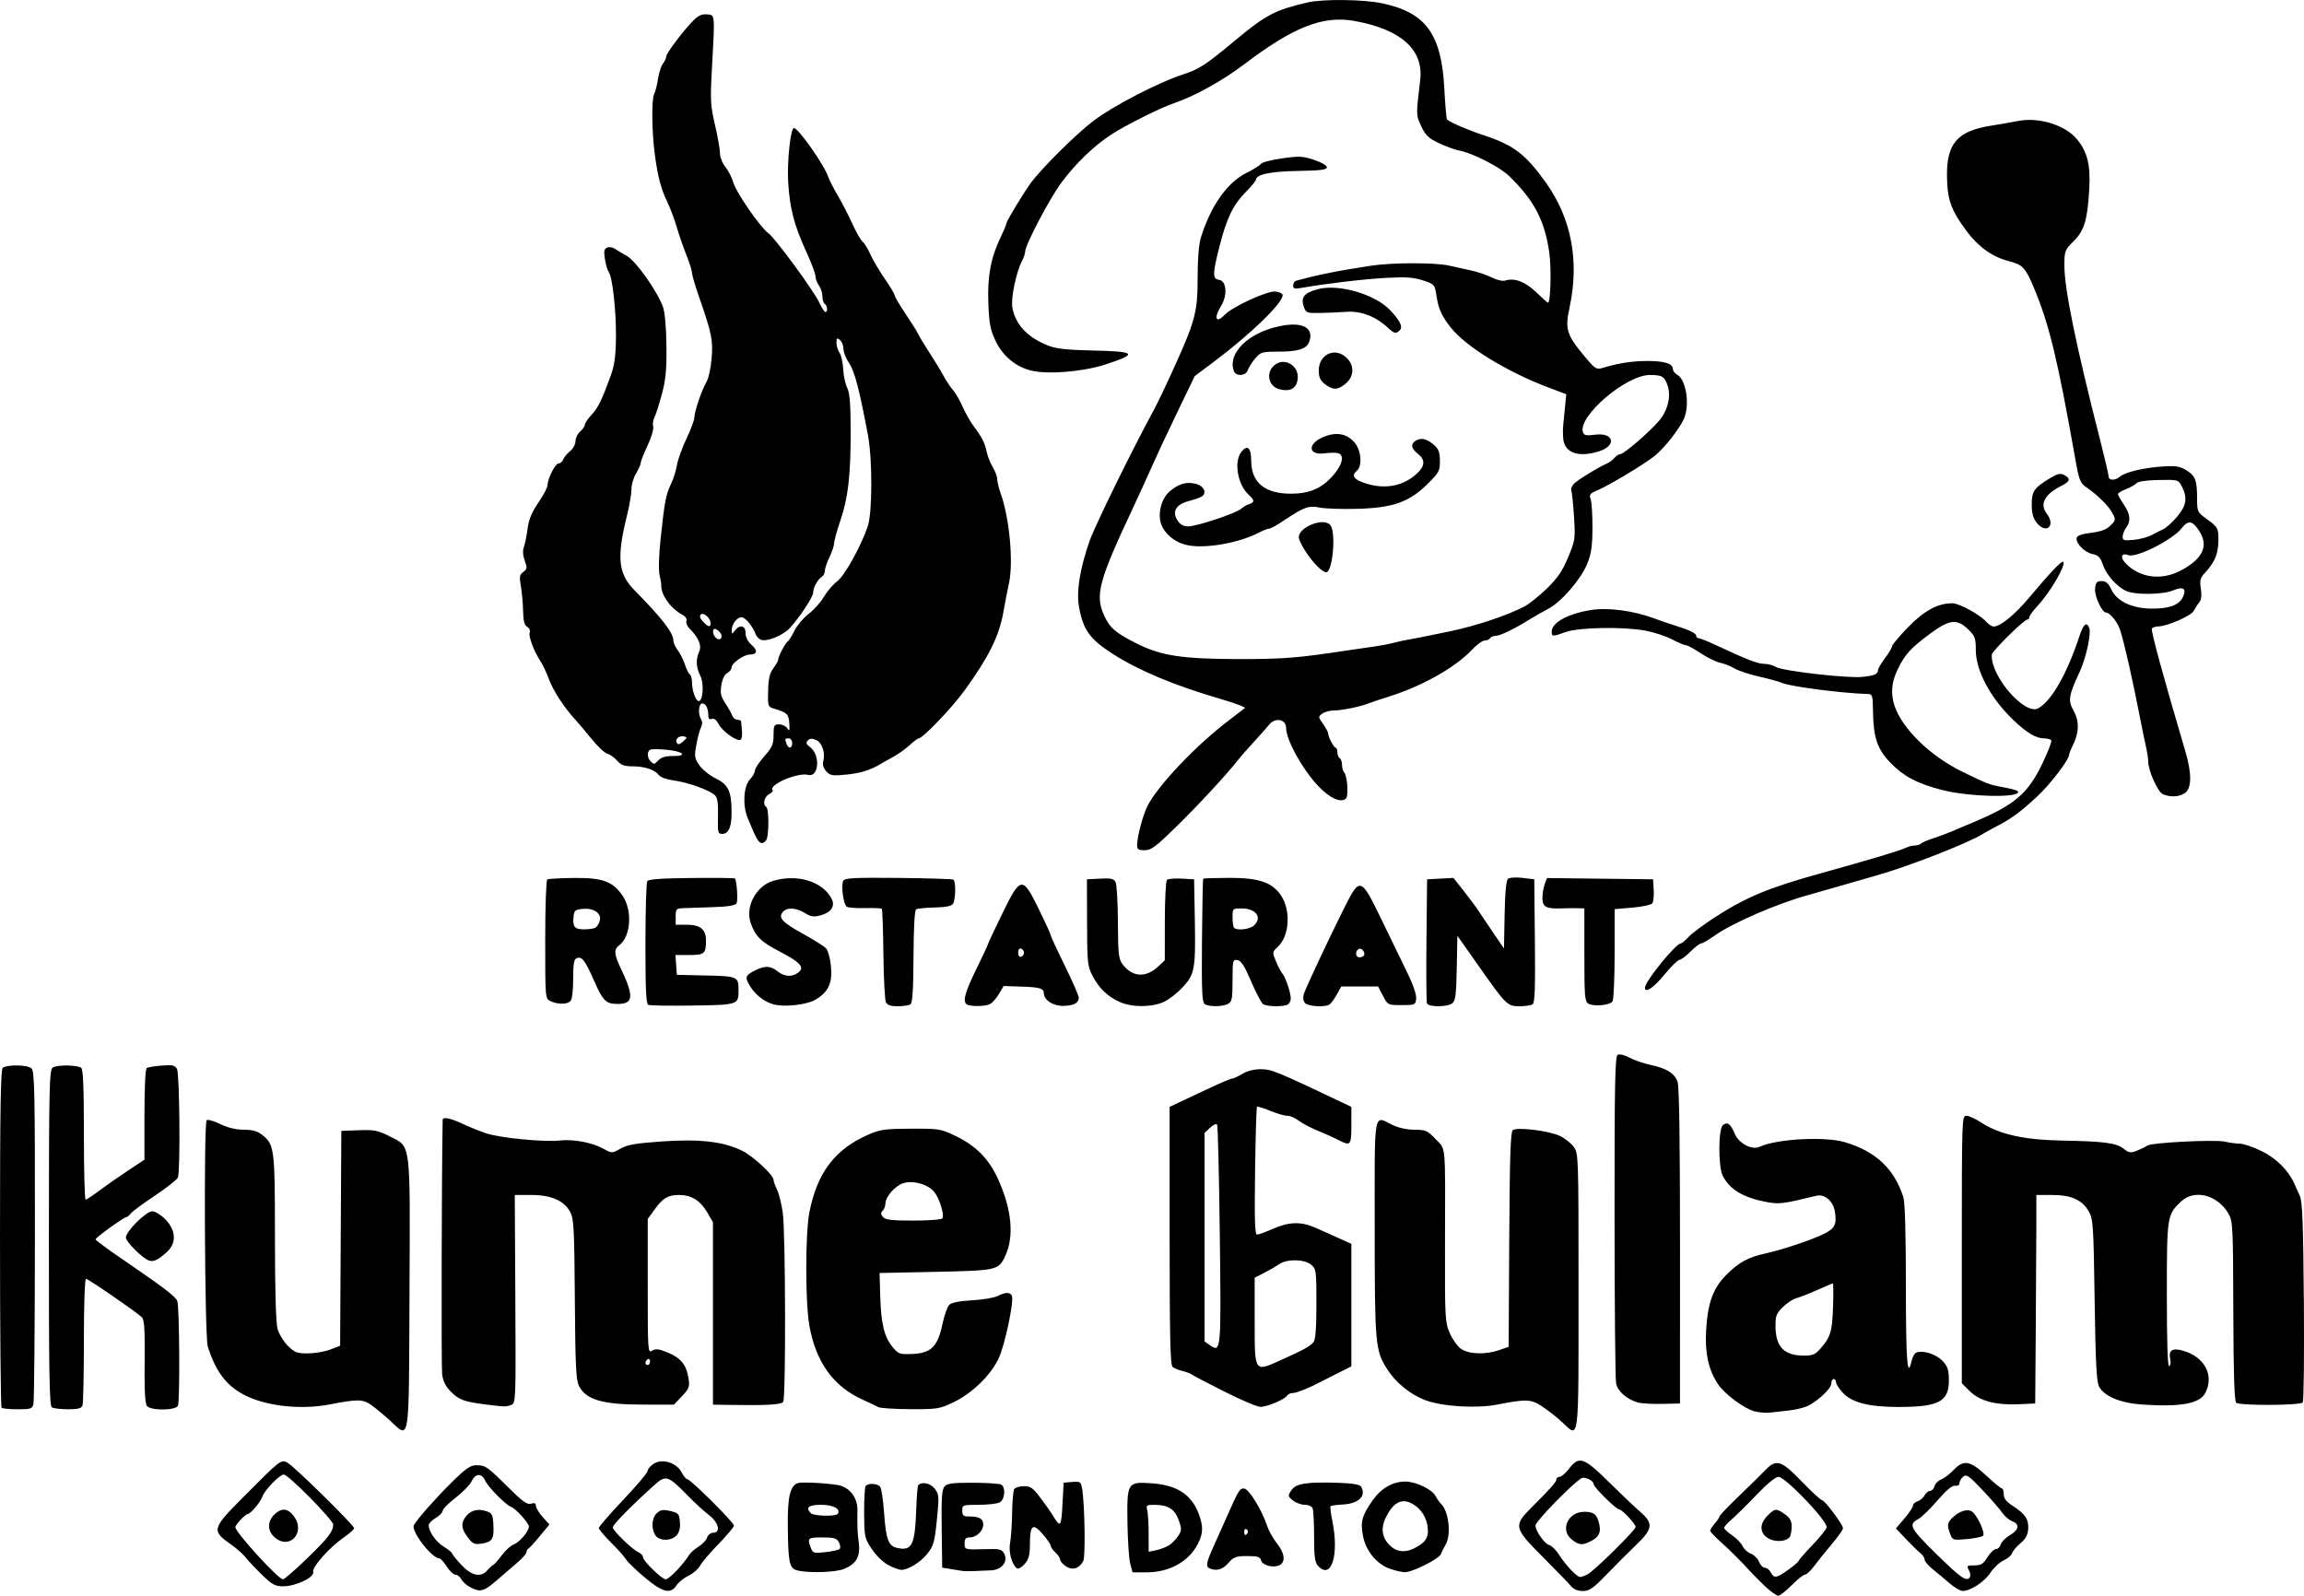 <?xml version="1.0" encoding="UTF-8" standalone="no"?>
<!-- Created with Inkscape (http://www.inkscape.org/) -->

<svg
   version="1.1"
   id="svg1"
   width="988.869"
   height="684.944"
   viewBox="0 0 988.869 684.944"
   sodipodi:docname="Captura de pantalla 2024-06-08 115307.png"
   xmlns:inkscape="http://www.inkscape.org/namespaces/inkscape"
   xmlns:sodipodi="http://sodipodi.sourceforge.net/DTD/sodipodi-0.dtd"
   xmlns="http://www.w3.org/2000/svg"
   xmlns:svg="http://www.w3.org/2000/svg">
  <defs
     id="defs1" />
  <sodipodi:namedview
     id="namedview1"
     pagecolor="#ffffff"
     bordercolor="#000000"
     borderopacity="0.25"
     inkscape:showpageshadow="2"
     inkscape:pageopacity="0.0"
     inkscape:pagecheckerboard="0"
     inkscape:deskcolor="#d1d1d1" />
  <g
     inkscape:groupmode="layer"
     inkscape:label="Image"
     id="g1"
     transform="translate(804.207,976.887)">
    <path
       style="fill:#000000"
       d="m -46.348,-295.694 c -2.213,-2.062 -5.45,-5.316 -7.191,-7.23 -3.95,-4.34 -8.189,-8.54 -12.972,-12.851 -2.033,-1.832 -3.696,-3.676 -3.696,-4.097 0,-0.421 0.9,-1.803 2,-3.072 1.1,-1.268 2,-2.627 2,-3.018 0,-0.392 3.693,-4.26 8.207,-8.597 4.514,-4.337 9.608,-9.347 11.321,-11.135 4.857,-5.069 6.895,-4.456 15.788,4.75 4.25,4.4 8.154,8 8.675,8 1.179,0 9.01,10.492 9.01,12.072 0,0.636 -2.152,3.693 -4.782,6.793 -2.63,3.1 -6.028,7.323 -7.551,9.386 -1.523,2.062 -3.328,3.75 -4.01,3.75 -0.682,0 -3.228,2.025 -5.657,4.5 -2.429,2.475 -5.024,4.5 -5.767,4.5 -0.743,0 -3.161,-1.688 -5.375,-3.75 z m 9.728,-7.42 c 2.427,-1.743 4.413,-3.446 4.413,-3.785 0,-0.339 2.7,-3.435 6,-6.882 3.3,-3.447 6,-6.856 6,-7.577 0,-3.069 -17.765,-21.586 -20.71,-21.586 -1.226,0 -4.953,3.064 -9.427,7.75 -4.07,4.263 -8.854,8.991 -10.631,10.508 -1.778,1.517 -3.232,3.146 -3.232,3.621 0,0.475 1.55,1.926 3.445,3.224 1.895,1.298 3.914,3.39 4.488,4.649 0.573,1.259 2.181,2.721 3.573,3.25 1.392,0.529 2.961,2.095 3.488,3.48 0.527,1.385 1.628,2.518 2.447,2.518 0.819,0 1.971,0.9 2.56,2 1.44,2.691 2.421,2.54 7.587,-1.17 z m -8.837,-13.547 c -3.585,-2.278 -3.631,-6.13 -0.114,-9.647 3.176,-3.176 3.737,-3.219 7.459,-0.568 2.173,1.547 2.901,2.869 2.889,5.25 -0.008,1.75 -0.368,3.738 -0.8,4.417 -1.362,2.144 -6.458,2.44 -9.435,0.549 z m -556.992,21.059 c -1.508,-0.795 -3.211,-2.322 -3.785,-3.394 -0.574,-1.072 -1.698,-1.949 -2.499,-1.949 -0.801,0 -2.472,-1.569 -3.715,-3.488 -1.243,-1.918 -2.65,-3.493 -3.127,-3.5 -3.346,-0.048 -12.417,-11.86 -10.991,-14.312 1.666,-2.864 9.381,-11.582 16.25,-18.362 6.028,-5.95 8.018,-7.335 10.521,-7.323 3.986,0.02 4.622,0.461 13.763,9.535 6.134,6.089 8.103,7.496 9.755,6.972 1.486,-0.472 2.069,-0.219 2.069,0.895 0,0.853 1.305,3.012 2.9,4.798 l 2.9,3.246 -4.15,5.02 c -2.283,2.761 -4.488,5.17 -4.9,5.353 -0.412,0.183 -0.768,0.858 -0.791,1.5 -0.022,0.642 -1.71,2.589 -3.75,4.328 -2.04,1.739 -6.087,5.226 -8.993,7.75 -5.598,4.862 -7.077,5.241 -11.459,2.932 z m 7.406,-7.222 c 0.885,-1.033 1.997,-2.046 2.472,-2.25 0.475,-0.204 2.145,-2.087 3.712,-4.183 1.567,-2.097 3.87,-4.201 5.119,-4.675 2.613,-0.993 6.533,-5.612 6.533,-7.697 0,-1.484 -5.678,-7.742 -7.641,-8.421 -2.22,-0.768 -9.877,-8.521 -11.12,-11.259 -1.544,-3.402 -4.212,-3.178 -5.975,0.501 -0.688,1.436 -3.729,4.523 -6.758,6.859 -3.028,2.336 -5.506,4.843 -5.506,5.57 0,0.727 -1.35,2.119 -3,3.094 -1.65,0.975 -3,2.372 -3,3.106 0,2.746 3.068,7.114 6.476,9.22 1.938,1.198 3.53,2.479 3.537,2.847 0.007,0.368 1.789,2.581 3.96,4.918 4.412,4.75 8.427,5.6 11.192,2.371 z m -7.967,-13.598 c -3.108,-3.952 -3.502,-6.128 -1.627,-8.989 2,-3.052 5.317,-4.07 9.137,-2.803 2.497,0.828 2.82,1.448 3.053,5.848 0.32,6.063 -0.459,7.336 -4.935,8.062 -2.981,0.484 -3.834,0.163 -5.628,-2.118 z m 75.425,16.581 c -3.783,-3.195 -7.334,-6.624 -7.89,-7.619 -0.557,-0.995 -3.424,-4.221 -6.372,-7.169 -2.948,-2.948 -5.36,-5.812 -5.36,-6.365 0,-0.553 4.725,-5.994 10.5,-12.091 5.775,-6.097 10.5,-11.699 10.5,-12.45 0,-0.75 1.145,-2.115 2.545,-3.032 3.622,-2.373 9.837,-0.474 11.975,3.66 0.842,1.629 1.949,2.962 2.459,2.962 1.364,0 20.021,18.555 20.021,19.912 0,0.636 -2.957,4.179 -6.571,7.872 -3.614,3.694 -7.194,7.893 -7.956,9.331 -0.762,1.438 -2.985,3.374 -4.94,4.302 -1.955,0.928 -4.277,2.789 -5.159,4.135 -2.596,3.962 -5.985,3.112 -13.752,-3.448 z m 14.131,-3.225 c 2.061,-2.266 4.224,-4.987 4.807,-6.045 0.583,-1.058 2.455,-2.773 4.161,-3.81 1.706,-1.037 3.397,-2.817 3.758,-3.955 0.366,-1.152 1.513,-2.069 2.589,-2.069 3.447,0 2.395,-4.411 -1.817,-7.617 -2.062,-1.57 -6.225,-5.39 -9.25,-8.49 -8.312,-8.517 -9.256,-8.799 -14.283,-4.257 -9.872,8.918 -17.717,16.904 -17.717,18.034 0,1.425 8.236,9.414 11.063,10.731 1.066,0.497 1.937,1.457 1.937,2.135 0,1.599 8.096,9.462 9.742,9.462 0.695,0 2.949,-1.854 5.01,-4.121 z m -9.512,-14.866 c -1.842,-2.95 -1.503,-7.466 0.711,-9.469 1.582,-1.432 2.67,-1.597 5.75,-0.873 3.493,0.821 3.824,1.2 4.115,4.709 0.212,2.561 -0.25,4.442 -1.405,5.718 -2.316,2.56 -7.55,2.511 -9.171,-0.085 z m 393,21.86 c -0.957,-1.169 -6.353,-6.741 -11.99,-12.381 -12.362,-12.367 -12.677,-13.555 -5.5,-20.748 8.857,-8.878 11.25,-11.57 11.25,-12.658 0,-0.597 0.622,-1.086 1.381,-1.086 0.76,0 2.583,-1.575 4.051,-3.5 4.273,-5.602 6.305,-4.919 17.107,5.75 5.151,5.088 11.187,10.821 13.413,12.741 5.736,4.947 5.463,7.351 -1.602,14.106 -3.107,2.971 -8.8,8.665 -12.65,12.652 -5.96,6.173 -7.499,7.25 -10.36,7.25 -2.214,0 -3.953,-0.725 -5.1,-2.126 z m 7.076,-4.984 c 2.821,-1.434 20.686,-19.031 20.68,-20.37 -0.006,-1.306 -5.802,-7.52 -7.014,-7.52 -1.317,0 -10.981,-9.54 -10.981,-10.84 0,-1.546 -3.803,-3.388 -5.271,-2.553 -3.673,2.09 -19.729,18.57 -19.729,20.25 0,2.347 3.899,7.883 5.925,8.413 1.047,0.274 3.007,2.237 4.356,4.364 2.779,4.38 7.529,9.366 8.92,9.366 0.511,0 1.912,-0.499 3.114,-1.11 z m -6.681,-14.963 c -5.193,-4.085 -1.698,-11.927 5.315,-11.927 4.126,0 5.428,1.05 6.411,5.171 0.864,3.622 -0.07,5.628 -3.433,7.366 -3.774,1.951 -5.168,1.849 -8.294,-0.61 z m 162.146,18.796 c -2.045,-1.773 -5.308,-4.505 -7.25,-6.071 -1.942,-1.567 -3.531,-3.454 -3.531,-4.193 0,-0.74 -0.787,-1.951 -1.75,-2.692 -0.963,-0.741 -3.725,-3.435 -6.139,-5.986 l -4.389,-4.638 3.639,-4.251 c 2.001,-2.338 3.639,-4.815 3.639,-5.504 0,-0.689 0.9,-1.538 2.001,-1.888 1.101,-0.349 2.466,-1.505 3.035,-2.567 0.569,-1.063 1.641,-1.932 2.382,-1.932 0.742,0 1.582,-0.895 1.868,-1.988 0.286,-1.093 1.576,-2.398 2.867,-2.899 1.291,-0.501 3.668,-2.307 5.284,-4.012 4.353,-4.595 7.093,-4.13 14.108,2.399 3.25,3.025 6.257,5.5 6.682,5.5 0.425,0 0.773,1.119 0.773,2.487 0,1.779 1.067,3.173 3.75,4.897 5.44,3.495 6.993,5.777 6.742,9.908 -0.161,2.644 -1.042,4.3 -3.302,6.201 -1.696,1.427 -3.327,3.362 -3.625,4.301 -0.298,0.939 -1.923,2.318 -3.612,3.066 -1.689,0.747 -4.25,3.142 -5.692,5.321 -2.619,3.957 -8.589,7.843 -11.971,7.792 -0.984,-0.015 -3.463,-1.477 -5.509,-3.25 z m 8.706,-2.702 c 0.333,-0.539 0.119,-1.889 -0.476,-3 -0.988,-1.846 -0.783,-2.021 2.372,-2.021 2.868,0 3.82,-0.593 5.617,-3.5 1.19,-1.925 2.844,-3.5 3.675,-3.5 0.832,0 1.743,-0.884 2.026,-1.965 0.283,-1.081 2.04,-2.865 3.906,-3.966 3.978,-2.347 4.37,-4.747 0.984,-6.034 -1.325,-0.504 -3.237,-2.142 -4.25,-3.64 -1.013,-1.498 -4.836,-5.891 -8.496,-9.762 -5.782,-6.116 -6.863,-6.864 -8.25,-5.713 -0.878,0.729 -1.596,1.973 -1.596,2.765 0,0.849 -0.762,1.312 -1.855,1.128 -1.253,-0.211 -3.713,1.837 -7.581,6.312 -3.149,3.643 -6.791,7.194 -8.092,7.891 -4.559,2.44 -3.869,3.811 7.586,15.086 10.565,10.399 13.069,12.12 14.429,9.919 z m -8.46,-18.449 c -1.48,-3.893 -1.298,-4.974 1.223,-7.282 3.09,-2.829 6.514,-3.73 8.358,-2.2 2.319,1.925 5.529,9.174 4.512,10.191 -0.489,0.489 -3.628,1.137 -6.977,1.44 -5.908,0.536 -6.119,0.472 -7.116,-2.149 z m -724.527,17.532 c -2.75,-2.672 -5.9,-6.021 -7,-7.443 -1.1,-1.422 -3.8,-3.84 -6,-5.372 -8.858,-6.172 -8.687,-6.903 4.767,-20.445 16.262,-16.369 16.311,-16.406 19.17,-14.876 2.824,1.511 28.563,26.822 28.563,28.088 0,0.467 -1.913,2.18 -4.25,3.806 -6.407,4.456 -13.955,12.91 -13.333,14.934 0.702,2.283 -7.523,6.214 -12.947,6.187 -3.384,-0.017 -4.709,-0.737 -8.97,-4.878 z m 19.131,-6.951 c 9.242,-8.947 11.369,-11.69 11.369,-14.663 0,-1.974 -19.278,-21.489 -21.227,-21.489 -1.728,0 -8.346,6.841 -9.19,9.5 -0.748,2.356 -5.106,7.5 -6.354,7.5 -0.908,0 -5.228,4.606 -5.228,5.574 0,2.222 18.453,22.43 20.475,22.422 0.564,-0.002 5.134,-3.982 10.156,-8.844 z m -14.201,-9.631 c -2.876,-2.876 -2.556,-6.855 0.786,-9.771 2.822,-2.463 5.302,-2.178 7.711,0.885 5.738,7.295 -1.998,15.385 -8.497,8.886 z m 224.572,14.585 c -3.223,-0.897 -3.734,-3.384 -3.884,-18.905 -0.121,-12.601 0.942,-17.242 4.24,-18.507 1.483,-0.569 11.827,-0.076 17.217,0.821 4.908,0.816 8.46,5.27 8.417,10.556 -0.067,8.316 -0.02,9.434 0.596,14.2 0.755,5.842 -1.026,9.051 -6.23,11.225 -3.713,1.551 -15.684,1.911 -20.356,0.611 z m 18.341,-9.127 c 0.463,-0.42 0.335,-1.712 -0.285,-2.871 -0.953,-1.782 -2.05,-2.107 -7.093,-2.107 -6.24,0 -6.567,0.287 -5.006,4.393 0.903,2.374 1.271,2.488 6.25,1.936 2.91,-0.323 5.67,-0.93 6.133,-1.35 z m -0.744,-15.138 c 1.307,-2.115 -1.936,-3.841 -7.221,-3.841 -5.356,0 -6.791,1.186 -4.368,3.609 1.28,1.28 10.823,1.471 11.589,0.232 z m 53.402,24.534 c -0.825,-0.133 -3.101,-0.501 -5.058,-0.818 l -3.558,-0.576 -0.213,-16.638 c -0.172,-13.377 0.072,-16.953 1.241,-18.245 1.17,-1.293 3.57,-1.599 12.272,-1.567 5.95,0.022 11.38,0.388 12.067,0.813 1.994,1.233 1.527,6.436 -0.684,7.62 -1.064,0.569 -5.114,1.035 -9,1.035 -6.87,0 -7.066,0.069 -7.066,2.5 0,2.096 0.472,2.5 2.918,2.5 4.376,0 6.082,0.968 6.082,3.452 0,2.763 -2.926,5.548 -5.829,5.548 -1.649,0 -2.171,0.601 -2.171,2.5 0,2.805 -0.032,2.797 9.169,2.525 5.911,-0.175 6.8,0.048 7.821,1.956 1.83,3.42 -1.037,6.981 -5.763,7.159 -2.05,0.077 -5.302,0.216 -7.227,0.308 -1.925,0.092 -4.175,0.06 -5,-0.073 z m 72.086,-3.125 c -0.545,-2.062 -1.08,-9.94 -1.188,-17.507 -0.248,-17.38 -0.057,-17.693 10.384,-16.975 11.245,0.773 17.559,5.109 20.58,14.131 1.605,4.793 1.423,7.626 -0.765,11.891 -3.92,7.644 -12.201,12.21 -22.142,12.21 h -5.879 z m 16.65,-7.862 c 1.23,-0.779 3,-2.581 3.933,-4.006 1.526,-2.329 1.552,-3.006 0.264,-6.712 -1.644,-4.727 -4.594,-6.634 -10.3,-6.655 -3.525,-0.013 -3.813,0.184 -3.264,2.235 0.332,1.238 0.609,5.773 0.617,10.079 l 0.014,7.829 3.25,-0.678 c 1.788,-0.373 4.256,-1.315 5.486,-2.093 z m 94.764,10.049 c -5.603,-1.992 -10.166,-7.491 -11.452,-13.798 -1.267,-6.215 -0.603,-8.808 3.931,-15.347 3.761,-5.425 8.737,-8.307 14.278,-8.269 4.44,0.03 11.318,3.314 12.82,6.122 0.681,1.273 1.826,2.901 2.543,3.619 3.195,3.195 4.282,13.152 1.881,17.237 -0.808,1.375 -1.743,3.246 -2.078,4.158 -0.762,2.076 -12.345,7.866 -15.546,7.771 -1.308,-0.039 -4.177,-0.711 -6.377,-1.493 z m 11.899,-9.509 c 4.02,-2.372 5.053,-4.705 4.17,-9.413 -0.798,-4.254 -3.697,-7.911 -7.529,-9.498 -3.918,-1.623 -7.154,0.327 -10.089,6.079 -2.508,4.915 -1.902,9.118 1.808,12.557 3.129,2.9 7.034,2.993 11.64,0.275 z m -225.558,8.728 c -3.648,-1.621 -6.653,-4.452 -9.525,-8.972 -2.163,-3.405 -2.426,-4.94 -2.441,-14.231 -0.009,-5.728 0.267,-10.873 0.613,-11.434 0.882,-1.427 5.065,-1.272 6.26,0.231 0.546,0.688 1.307,5.683 1.69,11.102 0.82,11.596 1.837,14.33 5.641,15.166 6.408,1.407 7.635,-1.174 8.193,-17.23 0.176,-5.067 0.552,-9.445 0.836,-9.728 1.628,-1.628 5.278,-0.83 7.087,1.548 1.862,2.449 1.917,3.258 0.902,13.346 -0.976,9.695 -1.384,11.122 -4.198,14.675 -2.849,3.597 -8.482,6.991 -11.27,6.79 -0.62,-0.045 -2.325,-0.613 -3.787,-1.263 z m 53.603,0.594 c -2.185,-1.549 -3.676,-7.162 -2.916,-10.977 0.413,-2.075 0.801,-7.822 0.862,-12.772 0.061,-4.95 0.475,-9.562 0.92,-10.25 0.445,-0.688 2.315,-1.25 4.156,-1.25 2.865,0 3.9,0.741 7.191,5.151 2.114,2.833 4.311,5.935 4.883,6.893 3.604,6.044 3.937,5.736 4.461,-4.132 l 0.5,-9.412 3.694,-0.307 c 3.483,-0.289 3.726,-0.118 4.255,3 1.112,6.55 1.469,29.092 0.49,30.921 -1.743,3.256 -4.613,4.145 -7.429,2.301 -1.381,-0.905 -2.51,-2.198 -2.51,-2.875 0,-0.676 -0.9,-2.044 -2,-3.04 -1.1,-0.995 -2.017,-2.303 -2.038,-2.905 -0.021,-0.602 -1.597,-2.895 -3.502,-5.095 -4.228,-4.881 -5.422,-3.852 -5.445,4.694 -0.012,4.467 -0.5,6.245 -2.265,8.249 -1.251,1.421 -2.719,2.223 -3.307,1.806 z m 82.807,0.088 c -1.85,-0.746 -1.557,-2.47 1.612,-9.495 1.574,-3.489 3.858,-8.593 5.076,-11.343 5.773,-13.035 6.047,-13.5 7.958,-13.5 2.037,0 7.675,9.122 10.001,16.182 0.667,2.025 2.539,5.349 4.158,7.388 3.324,4.182 3.797,7.904 1.184,9.303 -2.58,1.381 -7.418,0.161 -7.987,-2.013 -0.399,-1.526 -1.466,-1.858 -5.96,-1.858 -4.83,0 -5.783,0.353 -8.106,3 -2.458,2.801 -4.961,3.538 -7.937,2.338 z m 16.207,-15.269 c 0.316,-0.512 0.118,-1.214 -0.441,-1.559 -0.559,-0.345 -1.016,0.073 -1.016,0.931 0,1.757 0.6,2.015 1.457,0.628 z m 30.198,14.102 c -1.321,-1.459 -1.655,-3.968 -1.655,-12.418 0,-5.824 -0.273,-11.301 -0.607,-12.171 -0.352,-0.918 -1.775,-1.582 -3.389,-1.582 -1.53,0 -3.822,-0.842 -5.093,-1.871 -2.196,-1.778 -2.23,-1.993 -0.685,-4.352 1.922,-2.934 6.46,-3.658 20.167,-3.217 6.039,0.194 9.163,0.712 9.735,1.613 2.468,3.893 -0.966,7.341 -7.655,7.688 -2.707,0.14 -5.133,0.466 -5.391,0.725 -0.259,0.259 0.068,3.072 0.724,6.253 3.044,14.739 -0.429,25.656 -6.151,19.333 z m -398.376,-62.424 c -2.629,-2.413 -6.275,-5.423 -8.103,-6.688 -3.518,-2.435 -5.738,-2.453 -17.677,-0.145 -11.751,2.271 -25.79,0.931 -35.155,-3.356 -8.669,-3.969 -13.581,-10.129 -17.188,-21.558 -1.303,-4.129 -1.742,-95.823 -0.465,-97.081 0.444,-0.437 3.057,0.298 5.807,1.634 3.286,1.596 6.754,2.432 10.115,2.438 3.723,0.007 5.865,0.599 7.871,2.177 5.317,4.182 5.513,5.748 5.519,44.05 0.004,22.526 0.402,36.711 1.103,39.235 0.604,2.174 2.581,5.437 4.394,7.25 2.902,2.902 3.933,3.297 8.613,3.297 2.924,0 7.24,-0.734 9.59,-1.632 l 4.274,-1.632 0.26,-46.118 0.26,-46.118 7.5,-0.286 c 6.551,-0.25 8.196,0.066 13,2.5 9.551,4.839 9.044,0.917 8.753,67.773 -0.287,65.913 0.278,62.295 -8.473,54.261 z m 503.21,0.808 c -2.067,-1.949 -5.835,-4.927 -8.374,-6.618 -5.021,-3.343 -6.794,-3.428 -19.616,-0.941 -8.956,1.737 -23.761,0.797 -30.881,-1.96 -6.577,-2.547 -12.651,-7.543 -16.407,-13.493 -4.948,-7.838 -5.187,-10.614 -5.2,-60.293 -0.013,-52.143 -0.682,-48.325 7.752,-44.25 2.511,1.213 6.186,2 9.343,2 4.779,0 5.517,0.33 9.048,4.042 4.516,4.747 4.143,0.507 4.033,45.9 -0.074,30.74 0.03,32.696 2.002,37.278 1.144,2.66 3.327,5.723 4.85,6.808 3.317,2.362 10.558,2.604 16.46,0.55 l 4,-1.392 0.26,-45.979 c 0.199,-35.163 0.552,-46.222 1.503,-47.011 1.762,-1.462 15.582,0.235 20.286,2.492 2.077,0.996 4.715,3.082 5.863,4.634 2.062,2.788 2.088,3.561 2.088,61.986 0,66.281 0.382,63.218 -7.011,56.246 z m 82.458,-4.713 c -4.442,-1.184 -12.696,-7.344 -15.587,-11.634 -4.034,-5.986 -5.658,-13.266 -5.113,-22.917 0.677,-11.993 2.982,-18.308 8.797,-24.105 5.389,-5.373 9.194,-7.426 16.955,-9.149 7.291,-1.619 19.47,-5.702 24.737,-8.292 4.811,-2.367 5.702,-4.184 4.767,-9.721 -0.747,-4.421 -4.404,-7.534 -7.864,-6.694 -14.853,3.607 -16.136,3.756 -22.14,2.562 -9.488,-1.886 -15.093,-5.322 -18.095,-11.091 -1.979,-3.804 -1.941,-20.11 0.051,-21.763 1.917,-1.591 3.263,-0.644 5.004,3.522 1.811,4.334 7.389,7.312 10.774,5.753 7.471,-3.442 28.211,-4.524 36.766,-1.919 13.196,4.018 20.975,11.361 24.901,23.507 0.712,2.204 1.099,15.656 1.099,38.25 0,32.171 0.635,40.342 2.482,31.934 0.352,-1.604 1.262,-3.155 2.022,-3.446 2.835,-1.088 8.41,0.663 11.121,3.493 2.305,2.406 2.779,3.796 2.823,8.274 0.091,9.264 -4.26,11.596 -21.632,11.596 -12.808,0 -20.153,-1.919 -24.065,-6.289 -1.512,-1.689 -2.75,-3.665 -2.75,-4.391 0,-0.726 -0.45,-1.32 -1,-1.32 -0.55,0 -1,0.853 -1,1.896 0,2.051 -5.296,7.171 -9.857,9.53 -1.557,0.805 -5.263,1.736 -8.236,2.068 -2.974,0.333 -6.756,0.76 -8.406,0.949 -1.65,0.189 -4.599,-0.082 -6.553,-0.602 z m 28.115,-26.591 c 4.577,-5.165 5.284,-7.412 5.664,-18 0.202,-5.638 0.163,-10.25 -0.086,-10.25 -0.25,0 -3.309,1.277 -6.797,2.837 -3.489,1.56 -7.478,3.118 -8.864,3.462 -1.386,0.344 -3.974,2.045 -5.75,3.782 -2.824,2.761 -3.225,3.801 -3.194,8.288 0.06,8.764 3.657,12.531 12.027,12.596 3.745,0.029 5,-0.458 7,-2.715 z m -780.396,25.083 c -0.367,-0.367 -0.667,-33.19 -0.667,-72.941 0,-55.814 0.278,-72.446 1.221,-73.029 2.331,-1.44 10.789,-1.211 12.334,0.334 1.277,1.277 1.471,11.018 1.425,71.613 -0.029,38.574 -0.31,71.16 -0.625,72.412 -0.518,2.064 -1.153,2.277 -6.796,2.277 -3.424,0 -6.525,-0.3 -6.892,-0.667 z m 21.558,-0.174 c -1.016,-0.644 -1.27,-15.483 -1.245,-72.735 0.027,-64.328 0.197,-72.049 1.608,-73.096 1.67,-1.239 10.186,-1.205 12.214,0.048 0.886,0.547 1.199,8.042 1.199,28.682 0,15.368 0.338,27.939 0.75,27.937 0.412,-0.002 3,-1.701 5.75,-3.775 2.75,-2.074 8.262,-5.932 12.25,-8.572 l 7.25,-4.801 v -19.364 c 0,-12.006 0.385,-19.602 1.014,-19.991 0.558,-0.345 3.471,-0.813 6.474,-1.042 4.611,-0.351 5.62,-0.117 6.486,1.502 1.114,2.081 1.467,43.735 0.395,46.529 -0.347,0.904 -4.734,4.371 -9.75,7.704 -5.016,3.333 -9.701,6.793 -10.412,7.688 -0.711,0.895 -1.611,1.634 -2,1.643 -1.076,0.024 -13.207,8.784 -13.207,9.537 0,0.363 5.062,4.116 11.25,8.341 18.141,12.387 23.051,16.128 23.854,18.176 0.902,2.303 1.162,42.574 0.289,44.848 -0.812,2.117 -11.594,2.249 -13.325,0.164 -0.82,-0.989 -1.122,-6.77 -0.997,-19.089 0.141,-13.859 -0.117,-17.961 -1.196,-19.016 -2.303,-2.252 -22.993,-16.477 -23.965,-16.477 -0.524,0 -0.91,11.218 -0.91,26.418 0,14.53 -0.273,27.13 -0.607,28 -0.455,1.187 -2.017,1.578 -6.25,1.566 -3.104,-0.008 -6.217,-0.38 -6.919,-0.825 z m 354.776,-0.084 c -0.825,-0.444 -3.975,-1.939 -7,-3.323 -12.436,-5.689 -19.882,-16.133 -22.637,-31.752 -1.766,-10.012 -1.761,-39.45 0.009,-48.5 3.358,-17.169 11.096,-27.299 25.629,-33.547 4.781,-2.055 7.135,-2.37 18,-2.409 11.977,-0.042 12.772,0.086 19,3.07 8.9,4.264 14.43,9.871 18.402,18.661 5.907,13.07 6.948,24.728 2.956,33.1 -2.817,5.907 -3.585,6.077 -29.858,6.625 l -24,0.5 0.29,10 c 0.343,11.828 1.732,17.504 5.342,21.826 2.483,2.973 3.02,3.158 8.488,2.926 7.958,-0.338 10.844,-3.191 12.83,-12.686 0.792,-3.787 2.117,-7.562 2.943,-8.388 1.002,-1.002 4.266,-1.657 9.804,-1.966 4.566,-0.255 9.517,-1.082 11.002,-1.838 3.406,-1.734 5.442,-1.748 6.097,-0.042 0.94,2.45 -3.048,21.263 -5.692,26.853 -3.415,7.22 -11.432,15.001 -19.351,18.784 -6.023,2.877 -6.963,3.027 -18.549,2.972 -6.713,-0.032 -12.88,-0.422 -13.705,-0.866 z m 27.486,-81.052 c 0.902,-1.459 -1.221,-8.416 -3.421,-11.214 -2.66,-3.382 -9.196,-5.251 -13.451,-3.847 -3.556,1.173 -7.614,5.862 -7.614,8.797 0,1.012 -0.521,2.361 -1.158,2.998 -0.877,0.877 -0.847,1.532 0.122,2.7 1.021,1.231 3.669,1.542 13.099,1.542 6.614,0 12.084,-0.43 12.422,-0.977 z m -195.986,79.917 c -9.282,-1.169 -11.455,-1.962 -14.951,-5.457 -2.335,-2.335 -3.399,-4.47 -3.795,-7.614 -0.388,-3.087 -0.211,-87.08 0.23,-109.119 0.028,-1.398 3.303,-0.759 8.419,1.642 2.803,1.316 7.346,3.158 10.096,4.095 5.966,2.031 25.03,3.905 31.86,3.132 5.824,-0.659 13.81,0.866 18.711,3.575 3.57,1.973 3.572,1.973 7.289,-0.114 2.957,-1.661 6.627,-2.289 17.929,-3.071 16.021,-1.108 26.078,0.055 34.11,3.943 4.722,2.286 13.602,10.486 13.602,12.56 0,0.65 0.664,2.514 1.477,4.142 0.812,1.628 1.928,6.085 2.48,9.904 1.2,8.305 1.367,79.385 0.191,81.239 -0.79,1.245 -7.435,1.601 -24.398,1.305 l -5.75,-0.1 v -39.162 -39.162 l -2.539,-4.332 c -2.91,-4.966 -6.788,-7.343 -11.977,-7.343 -4.782,0 -6.948,1.278 -10.515,6.202 l -2.969,4.098 v 28.858 c 0,28.039 0.054,28.825 1.888,27.679 1.514,-0.945 2.838,-0.79 6.675,0.785 5.603,2.3 8.042,5.302 8.927,10.988 0.579,3.723 0.316,4.454 -2.793,7.75 l -3.432,3.639 -13.382,-0.015 c -17.395,-0.02 -24.308,-2.041 -27.394,-8.009 -1.275,-2.465 -1.574,-8.739 -1.775,-37.22 -0.216,-30.479 -0.436,-34.613 -1.998,-37.496 -2.617,-4.83 -8.209,-7.26 -16.707,-7.26 h -7.073 l 0.243,44.663 c 0.237,43.554 0.195,44.682 -1.717,45.43 -2.249,0.88 -2.822,0.872 -10.961,-0.153 z m 70.5,-18.499 c 0,-0.857 -0.45,-1.281 -1,-0.941 -0.55,0.34 -1,1.041 -1,1.559 0,0.518 0.45,0.941 1,0.941 0.55,0 1,-0.702 1,-1.559 z m 246.507,12.957 c -7.146,-3.606 -13.446,-6.908 -14,-7.339 -0.554,-0.431 -2.355,-1.106 -4.002,-1.501 -1.647,-0.395 -3.559,-1.187 -4.25,-1.76 -0.98,-0.813 -1.256,-13.188 -1.256,-56.33 v -55.288 l 4.25,-1.999 c 2.337,-1.1 8.161,-3.84 12.94,-6.089 4.78,-2.249 9.156,-4.09 9.726,-4.09 0.569,0 2.509,-0.898 4.31,-1.996 2.024,-1.234 5.043,-1.998 7.905,-2 4.511,-0.004 7.11,1.059 34.619,14.152 l 4.25,2.023 v 7.911 c 0,8.642 -0.34,9.033 -5.5,6.322 -1.65,-0.867 -5.59,-2.634 -8.757,-3.926 -3.166,-1.293 -6.939,-3.28 -8.385,-4.418 -1.446,-1.137 -3.633,-2.067 -4.86,-2.067 -1.227,0 -4.552,-0.964 -7.389,-2.143 -2.836,-1.179 -5.361,-1.939 -5.61,-1.69 -0.249,0.249 -0.621,12.688 -0.827,27.643 -0.289,21.01 -0.096,27.19 0.852,27.19 0.675,0 3.77,-1.125 6.879,-2.5 6.911,-3.056 12.046,-3.163 18.319,-0.382 2.627,1.165 7.139,3.185 10.027,4.489 l 5.25,2.371 v 26.296 26.296 l -5.75,2.879 c -3.163,1.583 -6.425,3.241 -7.25,3.684 -4.745,2.549 -10.493,4.867 -12.068,4.867 -0.998,0 -2.121,0.497 -2.496,1.104 -1.018,1.647 -8.574,4.852 -11.436,4.851 -1.375,-6.4e-4 -8.347,-2.951 -15.493,-6.557 z m 24.131,-13.476 c 9.845,-4.417 12.698,-5.983 14.112,-7.745 0.874,-1.09 1.25,-6.035 1.25,-16.457 0,-14.228 -0.101,-14.983 -2.25,-16.776 -2.927,-2.442 -10.418,-2.565 -13.757,-0.226 -1.349,0.945 -4.261,2.632 -6.473,3.75 l -4.02,2.032 v 18.287 c 0,22.678 -0.275,22.255 11.138,17.135 z m -26.105,-53.697 c -0.307,-25.55 -0.825,-46.887 -1.151,-47.415 -0.326,-0.528 -1.671,0.052 -2.988,1.289 l -2.394,2.25 v 44.769 44.769 l 2.182,1.528 c 4.913,3.441 4.954,3.001 4.351,-47.19 z m 395.967,72.746 c -9.369,-0.622 -16.46,-3.572 -18.594,-7.735 -1.091,-2.128 -1.513,-10.393 -1.904,-37.235 -0.471,-32.373 -0.627,-34.716 -2.536,-38 -2.857,-4.916 -7.529,-6.997 -15.716,-6.998 l -6.75,-0.002 -0.017,13.75 c -0.009,7.562 -0.122,27.7 -0.25,44.75 l -0.233,31 -7,0.325 c -9.891,0.459 -16.872,-1.397 -21.079,-5.603 l -3.421,-3.421 v -57.4 c 0,-56.241 0.039,-57.4 1.95,-57.4 1.072,0 3.885,1.275 6.25,2.832 7.778,5.123 18.431,7.516 34.8,7.815 18.198,0.333 23.302,1.016 26.522,3.548 2.269,1.785 2.923,1.869 5.769,0.741 1.765,-0.7 3.727,-1.665 4.36,-2.145 1.685,-1.278 29.035,-2.657 33.251,-1.677 1.979,0.46 4.864,0.847 6.411,0.86 1.547,0.013 5.684,1.408 9.192,3.101 6.298,3.038 11.656,8.314 14.139,13.923 0.609,1.375 1.719,3.85 2.467,5.5 1.061,2.339 1.434,12.344 1.693,45.381 0.183,23.31 -0.036,42.745 -0.486,43.189 -1.339,1.322 -27.237,1.41 -28.55,0.098 -0.808,-0.808 -1.169,-12.268 -1.243,-39.451 -0.1,-36.494 -0.2,-38.476 -2.119,-41.762 -4.673,-8.002 -14.52,-10.536 -20.228,-5.206 -6.111,5.706 -6.179,6.15 -6.179,40.259 0,20.56 0.34,30.898 1.004,30.488 0.552,-0.341 0.773,-1.605 0.49,-2.809 -0.954,-4.067 0.781,-5.22 5.678,-3.772 9.107,2.694 13.2,10.598 9.346,18.05 -2.376,4.596 -10.499,6.1 -27.017,5.004 z m -216.709,-0.94 c -4.758,-1.467 -8.497,-4.808 -9.175,-8.199 -0.354,-1.769 -0.653,-34.041 -0.666,-71.715 -0.019,-57.108 0.206,-68.626 1.353,-69.267 0.799,-0.447 2.92,0.058 5.063,1.206 2.028,1.087 6.038,2.471 8.91,3.077 6.974,1.469 10.446,3.633 11.727,7.308 0.708,2.03 1.057,25.515 1.049,70.551 l -0.012,67.508 -7.77,0.183 c -4.274,0.101 -8.989,-0.193 -10.479,-0.652 z m -638.915,-60.906 c -2.936,-1.129 -9.877,-8.083 -9.853,-9.872 0.035,-2.658 8.693,-11.253 11.336,-11.253 1.261,0 3.752,1.551 5.672,3.532 4.524,4.668 4.782,10.058 0.664,13.875 -3.708,3.436 -5.873,4.466 -7.819,3.718 z m 214.374,-109.731 c -0.954,-0.427 -1.246,-6.647 -1.235,-26.227 0.008,-14.117 0.357,-26.204 0.775,-26.862 0.537,-0.845 6.12,-1.247 19.029,-1.372 10.048,-0.097 18.411,-0.009 18.584,0.195 0.844,0.998 1.395,9.579 0.69,10.721 -0.547,0.884 -3.831,1.401 -10.2,1.605 -5.166,0.166 -10.856,0.356 -12.644,0.423 -3.024,0.114 -3.25,0.365 -3.25,3.622 v 3.5 h 4.845 c 5.691,0 8.155,2.038 8.155,6.747 0,5.664 -0.674,6.253 -7.164,6.253 h -5.951 l 0.307,4.25 0.307,4.25 12.461,0.282 c 13.595,0.308 14.008,0.491 14.008,6.218 0,6.382 -0.019,6.389 -19.657,6.685 -9.797,0.148 -18.375,0.017 -19.062,-0.291 z m 53.75,-0.203 c -3.885,-1.073 -7.765,-4.074 -10.053,-7.776 -2.387,-3.863 -2.121,-4.683 2.226,-6.851 4.164,-2.077 6.493,-1.971 9.554,0.437 2.999,2.359 6.14,2.558 8.832,0.559 2.962,-2.199 0.979,-4.459 -7.964,-9.077 -8.052,-4.158 -10.486,-6.579 -12.445,-12.378 -2.34,-6.927 2.417,-15.758 9.657,-17.927 10.334,-3.096 21.149,0.171 25.071,7.574 1.687,3.184 -0.063,5.931 -4.571,7.176 -3.065,0.846 -4.195,0.689 -6.856,-0.956 -3.847,-2.378 -7.736,-2.535 -9.52,-0.386 -2.027,2.442 -0.191,4.387 8.886,9.416 4.467,2.475 8.808,5.188 9.645,6.028 0.837,0.84 1.809,4.272 2.16,7.626 0.758,7.255 -1.043,11.21 -6.613,14.515 -3.702,2.197 -13.421,3.288 -18.009,2.021 z m 48.222,-0.94 c -0.467,-0.963 -0.949,-10.279 -1.071,-20.703 -0.122,-10.424 -0.425,-19.155 -0.672,-19.402 -0.247,-0.247 -3.494,-0.376 -7.214,-0.286 -3.721,0.09 -7.258,-0.179 -7.861,-0.598 -1.451,-1.008 -2.537,-9.427 -1.444,-11.196 0.7,-1.133 5.085,-1.348 23.655,-1.16 12.537,0.127 23.153,0.452 23.59,0.722 1.098,0.678 0.973,8.543 -0.163,10.34 -0.652,1.031 -2.996,1.514 -7.882,1.627 -3.825,0.088 -7.413,0.444 -7.974,0.791 -0.633,0.391 -1.057,8.117 -1.118,20.323 -0.071,14.451 -0.426,19.901 -1.333,20.477 -0.68,0.432 -3.132,0.792 -5.45,0.8 -3.035,0.011 -4.452,-0.475 -5.063,-1.735 z m 35.028,1.088 c -2.292,-0.925 -1.294,-4.982 3.75,-15.24 2.75,-5.593 5,-10.399 5,-10.682 0,-0.282 2.728,-6.116 6.063,-12.965 8.006,-16.444 8.748,-16.54 15.844,-2.048 2.802,5.722 5.094,10.762 5.094,11.201 0,0.438 2.7,6.277 6,12.975 3.3,6.698 6,12.852 6,13.677 0,2.38 -2.168,3.524 -6.769,3.573 -4.314,0.046 -8.231,-2.552 -8.231,-5.459 0,-2.05 -1.735,-2.555 -9.687,-2.819 l -7.558,-0.25 -1.991,3.375 c -1.095,1.856 -2.81,3.813 -3.812,4.349 -1.888,1.011 -7.521,1.192 -9.702,0.312 z m 24.25,-22.338 c 0,-0.733 -0.562,-1.521 -1.25,-1.75 -0.744,-0.248 -1.25,0.461 -1.25,1.75 0,1.289 0.506,1.998 1.25,1.75 0.688,-0.229 1.25,-1.017 1.25,-1.75 z m 41,21.114 c -5.25,-2.418 -8.812,-5.865 -11.611,-11.237 -2.127,-4.083 -2.284,-5.617 -2.331,-22.876 l -0.051,-18.5 5.685,-0.298 c 4.652,-0.244 5.854,0.029 6.613,1.5 0.51,0.989 0.958,8.738 0.995,17.221 0.059,13.537 0.3,15.738 1.973,18 4.105,5.55 9.987,5.971 15.213,1.09 l 2.939,-2.745 0.019,-16.816 c 0.011,-9.249 0.413,-17.21 0.895,-17.691 0.481,-0.481 3.302,-0.737 6.268,-0.568 l 5.393,0.307 0.301,16.5 c 0.401,21.988 0.03,24.139 -5.128,29.757 -2.295,2.5 -5.973,5.367 -8.173,6.372 -5.214,2.381 -13.812,2.374 -19,-0.015 z m 36.585,0.96 c -1.17,-0.74 -1.379,-5.448 -1.207,-27.194 0.114,-14.464 0.358,-26.449 0.542,-26.634 0.184,-0.184 5.259,-0.349 11.278,-0.365 12.55,-0.034 18.243,1.895 22.055,7.472 4.376,6.402 3.713,17.457 -1.325,22.127 -2.383,2.208 -2.401,2.341 -0.827,6.139 0.885,2.135 2.11,4.496 2.723,5.248 1.506,1.846 3.643,8.136 3.662,10.777 0.008,1.179 -0.697,2.416 -1.567,2.75 -2.306,0.885 -8.701,0.714 -10.261,-0.275 -0.739,-0.468 -3.054,-4.849 -5.146,-9.735 -2.879,-6.725 -4.314,-8.961 -5.907,-9.203 -2.008,-0.305 -2.104,0.096 -2.104,8.715 0,7.909 -0.241,9.163 -1.934,10.07 -2.365,1.266 -8.055,1.328 -9.98,0.109 z m 21.086,-33.729 c 3.744,-3.388 0.919,-7.345 -5.243,-7.345 -3.888,0 -3.929,0.039 -3.929,3.833 0,2.108 0.3,4.133 0.667,4.5 1.281,1.281 6.691,0.653 8.505,-0.988 z m 21.869,33.203 c -0.702,-0.846 -0.91,-2.381 -0.499,-3.678 0.863,-2.719 10.803,-23.916 17.29,-36.87 6.863,-13.706 7.183,-13.613 16.065,4.699 3.949,8.141 8.991,18.526 11.205,23.079 2.455,5.048 3.903,9.34 3.712,11 -0.302,2.621 -0.533,2.722 -6.247,2.722 -5.909,0 -5.941,-0.016 -8.009,-4 l -2.076,-4 h -7.905 -7.905 l -1.949,3.5 c -1.072,1.925 -2.461,3.831 -3.086,4.235 -2.023,1.307 -9.336,0.833 -10.597,-0.687 z m 25.335,-20.346 c 0.791,-1.279 -1.043,-3.525 -2.263,-2.771 -1.605,0.992 -1.368,3.569 0.329,3.569 0.793,0 1.663,-0.359 1.934,-0.798 z m 27.076,20.531 c -0.267,-0.697 -0.366,-12.959 -0.219,-27.25 l 0.267,-25.984 5.657,-0.297 5.657,-0.297 4.343,5.496 c 2.389,3.023 5.243,6.871 6.343,8.553 1.1,1.681 4.025,6.021 6.5,9.645 l 4.5,6.589 0.276,-14.493 c 0.19,-9.95 0.66,-14.794 1.5,-15.452 0.673,-0.527 3.474,-0.685 6.224,-0.351 l 5,0.608 0.267,26.43 c 0.207,20.478 -0.018,26.612 -1,27.235 -0.697,0.442 -3.2,0.811 -5.562,0.82 -5.26,0.019 -5.718,-0.433 -17.705,-17.473 l -9,-12.794 -0.267,13.891 c -0.224,11.618 -0.541,14.095 -1.941,15.141 -2.207,1.648 -10.206,1.636 -10.84,-0.016 z m 69.299,0.158 c -1.575,-0.892 -1.75,-2.986 -1.75,-20.942 v -19.95 l -2.75,-0.093 c -1.512,-0.051 -4.653,-0.018 -6.979,0.074 -6.68,0.264 -8.271,-0.599 -8.271,-4.484 0,-1.852 0.442,-4.53 0.982,-5.951 l 0.982,-2.584 22.768,0.269 22.768,0.269 0.261,4.5 c 0.143,2.475 -0.107,5.061 -0.557,5.746 -0.464,0.707 -4.146,1.528 -8.511,1.897 l -7.693,0.65 -0.015,19.103 c -0.008,10.507 -0.407,19.721 -0.885,20.476 -1.071,1.691 -7.965,2.369 -10.35,1.019 z m -445.5,-1.112 c -2.245,-1.083 -2.25,-1.137 -2.25,-26.373 0,-13.908 0.397,-25.534 0.883,-25.834 0.486,-0.3 5.583,-0.592 11.326,-0.649 12.419,-0.122 16.731,1.436 20.966,7.576 4.359,6.32 3.613,17.589 -1.41,21.307 -2.355,1.743 -2.226,3.855 0.594,9.756 5.841,12.22 5.572,15.437 -1.291,15.437 -4.986,0 -6.26,-1.26 -10.115,-10 -3.844,-8.714 -5.206,-10.501 -7.376,-9.668 -1.262,0.484 -1.578,2.272 -1.578,8.937 0,5.147 -0.459,8.79 -1.2,9.531 -1.46,1.46 -5.501,1.45 -8.55,-0.021 z m 19.365,-31.545 c 0.613,-0.404 1.407,-1.672 1.764,-2.817 0.986,-3.164 -2.315,-5.622 -7.031,-5.234 -3.392,0.279 -3.887,0.652 -4.173,3.151 -0.519,4.532 0.394,5.667 4.543,5.65 2.08,-0.008 4.283,-0.346 4.897,-0.75 z m 450.385,25.769 c 0,-2.675 13.272,-19.003 15.446,-19.003 0.367,0 1.879,-1.279 3.36,-2.842 1.482,-1.563 6.519,-5.315 11.194,-8.337 13.405,-8.666 22.858,-12.61 45,-18.773 23.094,-6.429 34.669,-9.905 37.236,-11.183 0.955,-0.475 2.553,-0.865 3.55,-0.865 0.997,0 2.241,-0.396 2.764,-0.879 0.522,-0.484 2.75,-1.445 4.95,-2.137 2.2,-0.692 5.8,-2.03 8,-2.973 2.2,-0.943 6.475,-2.749 9.5,-4.014 17.736,-7.414 23.415,-12.283 29.714,-25.477 2.318,-4.855 3.979,-9.208 3.691,-9.673 -0.288,-0.466 -1.734,-0.848 -3.214,-0.85 -3.405,-0.005 -7.587,-2.549 -13.345,-8.119 -9.642,-9.326 -15.846,-20.995 -15.846,-29.806 0,-5.112 -0.33,-5.999 -3.298,-8.876 -4.802,-4.655 -7.923,-4.295 -16.309,1.878 -8.332,6.133 -10.831,8.893 -13.971,15.426 -2.638,5.488 -3.037,10.383 -1.273,15.601 3.31,9.79 15.322,21.492 28.851,28.105 11.236,5.492 11.627,5.64 17.924,6.805 2.983,0.552 5.67,1.25 5.971,1.551 3.063,3.063 -20.388,2.735 -32.598,-0.456 -10.502,-2.744 -16.161,-5.732 -21.796,-11.505 -5.782,-5.924 -7.471,-10.876 -7.623,-22.35 -0.089,-6.695 -0.26,-7.254 -2.237,-7.301 -10.433,-0.248 -33.057,-3.152 -36.64,-4.702 -1.375,-0.595 -5.875,-1.841 -10,-2.768 -4.125,-0.927 -8.85,-2.491 -10.5,-3.475 -1.65,-0.984 -4.474,-2.101 -6.276,-2.482 -1.802,-0.381 -5.56,-2.23 -8.35,-4.108 -2.791,-1.878 -5.637,-3.415 -6.325,-3.415 -0.688,0 -3.353,-1.118 -5.924,-2.485 -2.57,-1.367 -7.7,-3.054 -11.399,-3.75 -9.423,-1.773 -28.542,-1.441 -34.226,0.594 -5.697,2.04 -6,2.029 -6,-0.205 0,-3.835 6.825,-7.616 16.65,-9.225 7.425,-1.216 18.354,0.224 27.433,3.614 2.429,0.907 6.217,2.204 8.417,2.881 6.419,1.976 9.5,3.452 9.5,4.55 0,0.564 0.469,1.025 1.042,1.025 0.573,0 3.835,1.306 7.25,2.902 13.612,6.364 18.081,8.098 20.868,8.098 1.601,0 3.907,0.618 5.126,1.374 2.744,1.702 30.502,4.891 36.944,4.244 5.268,-0.529 6.757,-1.17 6.798,-2.927 0.015,-0.655 1.365,-2.959 3,-5.119 1.635,-2.16 2.972,-4.425 2.972,-5.032 0,-0.607 3.084,-4.287 6.853,-8.178 6.94,-7.164 12.857,-10.375 19.075,-10.353 2.954,0.011 11.661,4.747 14.477,7.875 1.048,1.164 2.519,2.116 3.27,2.116 2.872,0 9.075,-5.068 15.325,-12.521 9.034,-10.774 13.914,-15.898 14.541,-15.271 1.291,1.291 -5.479,12.91 -10.996,18.874 -1.95,2.107 -3.545,4.301 -3.545,4.875 0,0.574 -0.389,1.044 -0.865,1.044 -1.444,0 -15.127,13.503 -15.254,15.054 -0.736,8.987 14.105,26.203 19.878,23.059 5.697,-3.103 12.378,-14.769 17.674,-30.862 1.769,-5.374 3.139,-6.528 4.266,-3.592 0.919,2.395 -1.417,13.019 -4.143,18.842 -4.718,10.076 -5.053,12.271 -2.554,16.717 2.503,4.453 2.372,9.323 -0.398,14.877 -0.882,1.768 -1.603,3.619 -1.603,4.115 0,1.965 -8.127,12.58 -13.369,17.46 -7.325,6.82 -11.097,9.635 -17.131,12.781 -2.75,1.434 -5.675,3.043 -6.5,3.576 -5.915,3.82 -32.307,14.111 -46,17.937 -3.575,0.999 -10.55,3.005 -15.5,4.458 -4.95,1.453 -10.8,3.123 -13,3.712 -13.119,3.513 -33.092,12.142 -40.618,17.548 -2.542,1.826 -5.115,3.32 -5.718,3.32 -0.603,0 -2.672,1.575 -4.597,3.5 -1.925,1.925 -4.077,3.537 -4.783,3.583 -0.706,0.046 -3.563,2.858 -6.349,6.249 -4.758,5.791 -8.434,8.263 -8.434,5.671 z m -217.964,-61.254 c 0.058,-3.69 2.55,-13.048 4.467,-16.773 4.606,-8.954 21.012,-26.187 34.997,-36.763 3.3,-2.495 6.351,-4.838 6.78,-5.205 0.429,-0.368 -4.296,-2.147 -10.5,-3.954 -19.671,-5.729 -35.008,-12.145 -46.206,-19.329 -9.8,-6.287 -12.637,-10.208 -14.44,-19.958 -1.245,-6.735 0.304,-16.485 4.545,-28.616 2.238,-6.401 18.364,-39.261 27.639,-56.32 1.396,-2.567 4.857,-9.767 7.692,-16 10.092,-22.186 11.009,-25.59 11.01,-40.832 4.4e-4,-7.896 0.516,-14.157 1.4,-17 4.229,-13.606 11.293,-23.613 19.579,-27.74 3.025,-1.506 5.834,-3.259 6.241,-3.895 0.408,-0.636 4.463,-1.684 9.012,-2.33 7.332,-1.041 8.893,-0.968 13.759,0.645 3.069,1.018 5.488,2.419 5.488,3.18 0,1.063 -2.731,1.407 -12.5,1.574 -11.878,0.203 -17.969,1.511 -17.992,3.863 -0.004,0.438 -1.983,2.801 -4.398,5.25 -5.408,5.486 -8.148,11.175 -11.229,23.323 -3.025,11.924 -3.043,13.896 -0.131,14.31 3.194,0.454 3.641,6.641 0.812,11.219 -3.271,5.292 -2.18,7.749 1.649,3.717 3.222,-3.393 18.183,-10.257 21.629,-9.922 1.738,0.169 3.16,0.867 3.16,1.551 0,3.47 -13.636,16.677 -29.551,28.62 l -8.177,6.136 -7.48,15.5 c -4.114,8.525 -9.065,19.1 -11.001,23.5 -1.937,4.4 -5.531,12.275 -7.988,17.5 -14.746,31.359 -16.398,37.51 -12.422,46.237 2.483,5.45 5.072,7.642 14.581,12.341 10.091,4.987 19.23,6.345 42.986,6.387 19.011,0.033 25.517,-0.475 46.052,-3.596 4.95,-0.752 10.8,-1.605 13,-1.895 2.2,-0.29 5.575,-0.947 7.5,-1.459 1.925,-0.513 4.85,-1.153 6.5,-1.423 1.65,-0.27 5.475,-1.003 8.5,-1.629 3.025,-0.626 7.3,-1.511 9.5,-1.966 10.946,-2.266 24.151,-6.673 31.718,-10.584 2.045,-1.057 6.403,-4.537 9.685,-7.734 4.625,-4.505 6.677,-7.517 9.122,-13.39 3.034,-7.288 3.131,-7.955 2.531,-17.439 -0.343,-5.423 -0.871,-10.505 -1.173,-11.293 -0.302,-0.788 0.401,-2.247 1.563,-3.244 2.288,-1.962 10.301,-6.811 13.596,-8.226 1.123,-0.482 2.64,-1.599 3.372,-2.481 0.732,-0.882 1.86,-1.604 2.505,-1.604 1.508,0 12.384,-9.357 16.614,-14.294 3.761,-4.389 5.263,-10.528 3.697,-15.111 -1.364,-3.992 -2.31,-4.561 -7.609,-4.58 -10.284,-0.036 -31.246,18.007 -28.682,24.688 0.472,1.229 1.548,1.433 5.034,0.955 8.359,-1.146 9.582,4.81 1.486,7.235 -9.002,2.697 -14.843,0.317 -15.078,-6.144 -0.14,-3.849 -0.211,-2.621 0.65,-11.368 l 0.701,-7.118 -7.366,-2.768 c -18.021,-6.772 -35.6,-17.539 -42.178,-25.835 -4.01,-5.057 -5.316,-7.997 -6.214,-13.985 -0.666,-4.443 -0.844,-4.637 -5.71,-6.253 -3.964,-1.317 -7.259,-1.55 -15.643,-1.108 -9.451,0.499 -25.775,2.423 -36.371,4.288 -3.094,0.545 -3.75,0.369 -3.75,-1.002 0,-0.914 0.562,-1.822 1.25,-2.018 8.519,-2.423 18.137,-4.357 32.25,-6.486 8.988,-1.356 27.259,-1.393 33.307,-0.067 2.581,0.566 6.943,1.526 9.693,2.134 2.75,0.608 6.713,1.967 8.807,3.021 2.231,1.123 4.647,1.649 5.837,1.271 3.894,-1.236 8.468,0.516 13.21,5.06 2.575,2.467 4.84,4.485 5.034,4.485 1.117,0 1.505,-14.696 0.566,-21.417 -1.935,-13.844 -6.494,-22.566 -17.228,-32.963 -4.105,-3.976 -15.664,-9.873 -21.492,-10.965 -1.796,-0.336 -5.69,-1.758 -8.652,-3.16 -4.471,-2.115 -5.761,-3.345 -7.59,-7.237 -2.27,-4.829 -2.268,-4.734 -0.454,-19.759 1.58,-13.094 -8.159,-21.861 -28.291,-25.469 -13.411,-2.403 -26.017,2.547 -47.076,18.486 -9.568,7.242 -21.206,13.714 -30.171,16.778 -6.008,2.053 -20.199,9.131 -26.89,13.412 -7.397,4.732 -15.407,12.443 -21.601,20.794 -5.082,6.852 -15.503,26.706 -15.515,29.559 -0.003,0.793 -0.631,2.638 -1.394,4.101 -2.469,4.732 -4.777,15.832 -4.111,19.772 1.254,7.422 6.507,13.015 15.511,16.516 3.358,1.305 8.134,1.826 18.817,2.051 18.891,0.397 19.815,1.371 5.683,5.986 -9.723,3.175 -24.905,4.406 -32.079,2.599 -6.702,-1.688 -12.202,-6.378 -15.286,-13.035 -2.119,-4.575 -2.637,-7.394 -2.95,-16.049 -0.418,-11.561 1.069,-19.39 5.377,-28.32 1.341,-2.78 2.438,-5.412 2.438,-5.849 0,-0.922 7.278,-12.976 10.387,-17.203 4.788,-6.51 19.637,-21.217 27.113,-26.853 8.51,-6.416 27.87,-16.422 38.299,-19.794 6.874,-2.223 9.53,-3.958 22.233,-14.52 13.345,-11.096 17.165,-13.102 31.161,-16.365 6.545,-1.526 24.006,-1.335 31.951,0.349 18.857,3.997 25.523,13.154 26.759,36.758 0.366,6.985 0.875,12.893 1.131,13.127 1.353,1.238 9.311,4.672 15.466,6.672 13.071,4.249 18.243,8.17 27.022,20.484 10.957,15.369 14.419,33.737 10.107,53.619 -2.002,9.232 -1.277,11.611 6.327,20.748 4.592,5.517 5.211,5.928 7.767,5.153 6.85,-2.077 12.822,-3.005 19.357,-3.005 7.422,0 10.92,1.121 10.92,3.5 0,0.786 0.853,1.886 1.895,2.444 3.769,2.017 5.442,12.906 2.882,18.759 -1.946,4.451 -8.403,12.662 -12.625,16.055 -4.515,3.629 -19.716,12.745 -24.779,14.86 -2.986,1.248 -3.369,1.772 -2.679,3.669 0.443,1.217 0.795,6.713 0.781,12.213 -0.019,7.985 -0.476,11.128 -2.264,15.595 -2.639,6.593 -11.287,16.538 -16.849,19.377 -2.125,1.084 -5.663,3.095 -7.863,4.469 -6.496,4.055 -12.713,7.059 -14.61,7.059 -0.974,0 -2.05,0.45 -2.39,1 -0.34,0.55 -1.379,1.001 -2.309,1.002 -0.93,9.1e-4 -3.357,1.772 -5.392,3.935 -7.103,7.549 -21.188,15.527 -35.299,19.992 -3.85,1.218 -7.9,2.573 -9,3.01 -3.63,1.442 -11.473,3.062 -14.823,3.062 -1.812,0 -4.131,0.612 -5.154,1.36 -1.8,1.316 -1.791,1.456 0.309,4.404 1.192,1.675 2.168,3.448 2.168,3.941 0,1.524 2.458,6.279 3.25,6.287 0.412,0.004 0.75,0.881 0.75,1.949 0,1.068 0.45,2.219 1,2.559 0.55,0.34 1,1.626 1,2.859 0,1.233 0.395,2.668 0.878,3.191 1.429,1.546 2.005,10.302 0.747,11.343 -2.26,1.869 -6.84,-0.204 -11.717,-5.303 -6.815,-7.125 -13.908,-19.926 -13.908,-25.099 0,-3.722 -4.674,-4.617 -7.269,-1.391 -1.062,1.32 -4.024,4.659 -6.581,7.418 -2.558,2.76 -5.701,6.36 -6.985,8 -4.815,6.151 -16.998,19.282 -26.643,28.72 -8.512,8.328 -10.459,9.763 -13.25,9.763 -2.737,0 -3.266,-0.368 -3.236,-2.25 z m -162.705,-2 c -0.903,-1.235 -1.68,-2.92 -4.498,-9.75 -2.178,-5.28 -1.683,-13.467 0.986,-16.308 1.199,-1.277 2.181,-3.016 2.181,-3.866 0,-0.85 1.8,-3.59 4,-6.089 3.427,-3.894 4,-5.202 4,-9.141 0,-4.211 0.205,-4.597 2.45,-4.597 1.348,0 2.928,0.787 3.512,1.75 0.849,1.399 1.009,0.968 0.8,-2.149 -0.27,-4.008 -0.915,-4.655 -6.262,-6.278 -2.976,-0.903 -2.999,-0.966 -2.837,-7.754 0.124,-5.191 0.667,-7.524 2.25,-9.666 1.148,-1.552 2.087,-3.222 2.087,-3.709 0,-1.319 2.993,-7.072 4.004,-7.697 0.483,-0.298 1.833,-2.445 3,-4.77 1.167,-2.325 3.908,-5.562 6.09,-7.193 2.182,-1.631 5.088,-4.878 6.458,-7.216 1.37,-2.338 3.951,-5.365 5.736,-6.726 3.275,-2.498 10.095,-14.748 13.135,-23.593 1.993,-5.798 2.059,-28.519 0.114,-39 -3.573,-19.251 -5.767,-27.67 -8.094,-31.054 -1.344,-1.955 -2.444,-4.712 -2.444,-6.128 0,-1.416 -0.675,-3.134 -1.5,-3.819 -1.262,-1.048 -1.5,-0.865 -1.5,1.155 0,1.32 0.6,3.288 1.333,4.372 0.733,1.085 1.433,4.223 1.556,6.973 0.122,2.75 0.891,6.343 1.707,7.985 1.125,2.262 1.488,6.864 1.497,19 0.015,18.943 -1.1,28.355 -4.552,38.441 -1.398,4.084 -2.542,8.268 -2.542,9.298 0,1.03 -0.9,3.736 -2,6.013 -1.1,2.277 -2,4.933 -2,5.902 0,0.969 -0.609,2.122 -1.354,2.562 -1.68,0.992 -3.646,4.636 -3.646,6.758 0,1.767 -5.664,10.383 -9.909,15.074 -2.955,3.266 -9.943,6.122 -12.54,5.126 -0.878,-0.337 -1.885,-1.411 -2.237,-2.386 -1.212,-3.358 -4.454,-7.273 -6.022,-7.273 -1.998,0 -4.229,2.901 -4.229,5.5 0,1.875 0.083,1.89 1.328,0.25 2.115,-2.786 4.608,-2.207 4.608,1.07 0,1.773 0.943,3.639 2.541,5.029 2.779,2.417 2.489,4.151 -0.696,4.151 -2.598,0 -7.845,3.701 -7.845,5.533 0,0.768 -0.84,1.846 -1.866,2.396 -1.144,0.612 -2.125,2.619 -2.535,5.183 -0.548,3.424 -0.241,4.838 1.686,7.786 1.295,1.981 2.647,4.39 3.004,5.353 0.357,0.963 1.338,1.75 2.18,1.75 0.842,0 1.56,0.338 1.595,0.75 0.035,0.412 0.208,2.218 0.385,4.012 0.176,1.794 -0.086,3.513 -0.582,3.82 -1.479,0.914 -7.801,-3.555 -9.399,-6.645 -0.962,-1.86 -2.009,-2.668 -2.976,-2.296 -1.02,0.391 -1.492,-0.068 -1.492,-1.453 0,-3.081 -1.059,-5.189 -2.607,-5.189 -1.588,0 -1.889,4.668 -0.447,6.946 0.559,0.883 0.54,2.147 -0.049,3.246 -0.53,0.99 -1.429,4.317 -1.998,7.394 -0.948,5.129 -0.842,5.873 1.272,8.959 1.268,1.851 4.438,4.398 7.044,5.66 5.399,2.614 6.769,5.568 6.779,14.61 0.007,6.237 -1.292,9.184 -4.048,9.184 -1.82,0 -1.967,-0.622 -1.789,-7.538 0.142,-5.514 -0.201,-7.934 -1.28,-9.012 -2.178,-2.178 -11.624,-5.594 -17.623,-6.373 -3.041,-0.395 -5.772,-1.376 -6.5,-2.334 -1.751,-2.307 -6.097,-3.743 -11.327,-3.743 -3.452,0 -4.91,-0.539 -6.545,-2.419 -1.157,-1.331 -3.066,-2.69 -4.243,-3.02 -1.177,-0.331 -4.165,-3.117 -6.64,-6.192 -2.475,-3.075 -5.703,-6.901 -7.173,-8.503 -4.813,-5.244 -9.373,-12.274 -11.266,-17.366 -1.022,-2.75 -2.603,-6.125 -3.514,-7.5 -2.851,-4.306 -5.328,-10.827 -4.716,-12.42 0.332,-0.866 -0.125,-1.925 -1.057,-2.447 -1.207,-0.676 -1.675,-2.473 -1.763,-6.776 -0.066,-3.221 -0.497,-8.011 -0.956,-10.644 -0.718,-4.113 -0.572,-4.98 1.039,-6.158 1.671,-1.222 1.738,-1.75 0.62,-4.843 -0.81,-2.241 -0.944,-4.312 -0.376,-5.842 0.483,-1.304 1.197,-4.833 1.585,-7.843 0.513,-3.98 1.78,-7.045 4.642,-11.239 2.165,-3.171 3.936,-6.52 3.936,-7.442 0,-2.814 3.302,-9.347 4.724,-9.347 0.736,0 1.638,-0.787 2.004,-1.75 0.366,-0.963 1.702,-2.57 2.969,-3.573 1.276,-1.009 2.303,-2.91 2.303,-4.26 0,-1.34 0.9,-3.208 2,-4.15 1.1,-0.942 2,-2.24 2,-2.884 0,-0.645 1.259,-2.52 2.799,-4.168 2.876,-3.078 4.462,-6.292 8.25,-16.716 1.669,-4.593 2.212,-8.463 2.316,-16.5 0.144,-11.202 -1.514,-26.23 -3.119,-28.266 -0.535,-0.679 -1.266,-3.158 -1.625,-5.509 -0.526,-3.448 -0.333,-4.398 0.999,-4.909 0.908,-0.349 2.378,-0.117 3.266,0.515 0.888,0.632 3.2,2.011 5.139,3.065 3.867,2.102 13.294,15.45 15.563,22.036 0.794,2.304 1.37,8.966 1.444,16.701 0.099,10.289 -0.305,14.457 -2.015,20.797 -1.176,4.361 -2.601,8.795 -3.168,9.852 -0.566,1.058 -0.798,2.808 -0.515,3.891 0.283,1.082 -0.801,4.749 -2.409,8.148 -1.608,3.399 -2.924,6.732 -2.925,7.406 -4.3e-4,0.674 -0.899,2.699 -1.997,4.5 -1.098,1.801 -1.998,4.9 -2,6.887 -0.002,1.987 -0.887,7.162 -1.966,11.5 -4.427,17.792 -3.709,24.756 3.278,31.819 11.566,11.69 16.684,18.279 16.684,21.478 0,1.001 0.835,2.894 1.855,4.206 1.02,1.312 2.403,4.066 3.073,6.121 0.67,2.055 1.636,3.994 2.145,4.309 0.51,0.315 0.927,1.867 0.927,3.449 0,3.524 1.616,8.006 2.887,8.006 1.851,0 2.335,-7.67 0.685,-10.86 -1.847,-3.571 -2.005,-7.098 -0.468,-10.47 1.165,-2.557 -0.312,-5.991 -4.269,-9.928 -0.972,-0.966 -1.522,-2.394 -1.223,-3.173 0.319,-0.833 -0.416,-1.926 -1.784,-2.654 -5.147,-2.737 -9.414,-8.884 -9.009,-12.977 0.031,-0.309 -0.311,-2.186 -0.758,-4.171 -0.484,-2.145 -0.274,-8.611 0.518,-15.938 1.717,-15.891 2.219,-18.506 4.424,-23.07 1.004,-2.077 2.137,-5.685 2.52,-8.018 0.382,-2.333 2.221,-7.438 4.086,-11.346 1.865,-3.908 3.391,-8 3.391,-9.093 0,-2.538 3.372,-12.382 5.294,-15.453 0.808,-1.292 1.76,-5.707 2.115,-9.81 0.69,-7.982 0.116,-10.79 -5.497,-26.89 -1.601,-4.593 -2.91,-9.093 -2.909,-10 0.002,-0.907 -1.083,-4.348 -2.409,-7.648 -1.327,-3.3 -3.194,-8.7 -4.149,-12 -0.955,-3.3 -2.821,-8.25 -4.146,-11 -2.665,-5.532 -4.013,-10.743 -5.301,-20.5 -1.256,-9.516 -1.389,-23.389 -0.245,-25.59 0.546,-1.051 1.294,-3.987 1.662,-6.525 0.368,-2.538 1.311,-5.463 2.096,-6.5 0.785,-1.037 1.441,-2.454 1.459,-3.149 0.036,-1.418 7.48,-11.252 11.748,-15.519 2.03,-2.03 3.597,-2.707 5.784,-2.5 3.45,0.326 3.369,-0.701 1.973,24.819 -0.654,11.961 -0.492,14.593 1.393,22.624 1.173,4.998 2.134,10.46 2.134,12.138 0,1.704 1.02,4.297 2.31,5.876 1.271,1.555 2.836,4.646 3.478,6.87 1.229,4.253 11.607,19.216 14.965,21.576 2.81,1.975 19.425,24.576 21.773,29.62 1.086,2.331 2.311,4.244 2.724,4.25 1.11,0.017 0.91,-2.771 -0.25,-3.489 -0.55,-0.34 -1.014,-1.829 -1.032,-3.309 -0.018,-1.48 -0.693,-3.564 -1.5,-4.632 -0.808,-1.068 -1.468,-2.826 -1.468,-3.908 0,-1.082 -1.779,-5.833 -3.952,-10.559 -5.205,-11.315 -7.096,-18.6 -7.773,-29.945 -0.515,-8.625 1.035,-23.147 2.47,-23.147 1.91,0 13.219,16.16 14.804,21.153 0.369,1.163 2.207,4.734 4.083,7.936 1.877,3.202 4.683,8.654 6.236,12.116 1.553,3.462 3.499,6.854 4.324,7.538 0.825,0.684 2.344,3.159 3.377,5.5 1.033,2.341 3.802,7.042 6.154,10.448 2.352,3.406 4.277,6.633 4.277,7.172 0,0.539 2.071,4.052 4.602,7.807 2.531,3.756 5.011,7.728 5.511,8.828 0.5,1.1 2.675,4.7 4.833,8 2.158,3.3 4.895,7.8 6.082,10 1.187,2.2 2.994,4.906 4.016,6.012 1.022,1.107 2.843,4.257 4.046,7 1.203,2.743 3.363,6.563 4.799,8.488 3.66,4.906 4.748,7.053 5.592,11.033 0.404,1.907 1.586,4.87 2.627,6.585 1.041,1.715 1.892,4.021 1.892,5.124 0,1.103 0.705,3.975 1.567,6.382 3.678,10.268 5.426,29.287 3.504,38.111 -0.511,2.345 -1.658,8.257 -2.549,13.136 -1.816,9.944 -6.351,18.995 -16.6,33.128 -5.428,7.485 -17.887,20.494 -19.638,20.505 -0.431,0.003 -2.171,1.305 -3.867,2.894 -1.695,1.589 -4.845,3.842 -7,5.006 -2.155,1.164 -4.592,2.533 -5.417,3.042 -4.209,2.599 -8.724,4.003 -14.791,4.601 -5.994,0.591 -6.91,0.44 -8.585,-1.411 -1.182,-1.306 -1.664,-2.878 -1.304,-4.253 0.969,-3.704 -0.428,-7.976 -2.989,-9.143 -1.779,-0.811 -2.695,-0.775 -3.608,0.14 -0.964,0.968 -0.751,1.585 1.007,2.923 4.445,3.38 3.72,13.07 -0.887,11.865 -4.572,-1.196 -17.42,4.421 -15.197,6.643 0.289,0.289 -0.413,1.028 -1.56,1.642 -2.089,1.118 -2.841,4.461 -1.228,5.458 1.252,0.774 1.223,12.785 -0.034,14.3 -1.344,1.62 -2.329,1.631 -3.493,0.038 z m -42.58,-34.501 c 1.156,-1.156 3.203,-1.724 6.026,-1.671 6.453,0.12 4.589,-1.978 -2.356,-2.652 -3.257,-0.316 -6.484,-0.38 -7.171,-0.143 -1.589,0.548 -1.617,3.45 -0.05,5.018 1.522,1.522 1.47,1.53 3.551,-0.551 z m 57.249,-7.249 c 0,-1.111 -0.667,-2 -1.5,-2 -1.683,0 -1.751,0.183 -0.893,2.418 0.857,2.234 2.393,1.966 2.393,-0.418 z m -46.496,-2.844 c -2.14,-0.429 -3.97,1.282 -3.018,2.822 0.504,0.816 1.299,0.622 2.723,-0.663 1.818,-1.64 1.846,-1.848 0.295,-2.159 z m 15.531,-44.614 c -0.704,-0.848 -1.675,-1.542 -2.158,-1.542 -1.278,0 -1.074,2.404 0.322,3.8 1.773,1.773 3.459,-0.301 1.835,-2.258 z m -4.035,-3.971 c 0,-2.161 -3.087,-4.884 -4.236,-3.736 -0.619,0.619 -0.302,1.686 0.886,2.981 2.227,2.428 3.35,2.681 3.35,0.755 z m 623.347,73.433 c -2.199,-0.887 -6.347,-10.102 -6.347,-14.1 0,-1.111 -0.425,-3.906 -0.943,-6.212 -0.519,-2.306 -1.692,-8.018 -2.606,-12.693 -3.262,-16.676 -6.419,-30.655 -8.413,-37.257 -1.05,-3.476 -4.437,-7.743 -6.144,-7.743 -1.736,0 -5.008,-7.106 -4.708,-10.224 0.264,-2.741 0.723,-3.276 2.807,-3.276 1.886,0 2.909,0.886 4.206,3.639 2.362,5.017 8.846,8.093 17.224,8.172 7.551,0.071 11.912,-1.554 13.496,-5.031 1.644,-3.608 0.13,-4.616 -4.209,-2.803 -4.648,1.942 -16.878,2.009 -20.509,0.112 -4.077,-2.13 -8.202,-6.908 -9.683,-11.217 -1.055,-3.069 -1.952,-3.981 -4.406,-4.483 -3.396,-0.695 -7.212,-4.543 -6.83,-6.886 0.169,-1.032 2.096,-1.729 6.2,-2.241 4.269,-0.533 6.628,-1.417 8.331,-3.12 2.238,-2.238 2.288,-2.543 0.867,-5.259 -1.628,-3.11 -6.372,-7.828 -11.18,-11.119 -2.736,-1.873 -3.162,-2.964 -4.838,-12.409 -7.552,-42.548 -11.056,-57.113 -17.488,-72.697 -3.803,-9.214 -4.959,-10.469 -11.101,-12.043 -6.942,-1.779 -12.953,-6.064 -18.001,-12.832 -6.641,-8.904 -8.286,-13.442 -8.439,-23.283 -0.224,-14.332 4.363,-19.678 18.867,-21.992 3.85,-0.614 9.12,-1.53 11.711,-2.036 8.935,-1.744 20.359,1.841 25.289,7.935 4.393,5.43 5.752,10.94 5.202,21.093 -0.726,13.392 -2.131,18.088 -6.784,22.673 -3.717,3.663 -3.884,4.106 -3.895,10.327 -0.018,10.064 4.954,34.283 15.569,75.846 1.875,7.34 3.409,13.978 3.409,14.75 0,1.802 2.879,1.811 4.921,0.015 2.142,-1.884 10.153,-3.773 18.328,-4.322 5.616,-0.377 7.318,-0.102 10.136,1.64 3.868,2.391 4.582,4.292 4.601,12.259 0.013,5.59 0.091,5.743 4.514,8.92 3.822,2.745 4.517,3.771 4.615,6.812 0.232,7.202 -1.155,11.063 -5.743,15.992 -2.049,2.201 -2.315,3.226 -1.776,6.848 0.429,2.886 0.206,4.774 -0.692,5.857 -0.729,0.879 -1.793,2.521 -2.365,3.649 -1.071,2.115 -11.27,6.59 -15.23,6.684 -1.205,0.028 -2.435,0.447 -2.734,0.93 -0.515,0.833 4.735,20.095 14.349,52.65 2.825,9.566 2.773,15.87 -0.147,17.915 -2.428,1.701 -6.069,1.917 -9.43,0.562 z m 7.494,-95.976 c 9.471,-4.967 12.16,-10.48 8.2,-16.812 -2.963,-4.738 -4.815,-5.081 -7.678,-1.423 -3.962,5.062 -19.475,12.869 -22.934,11.541 -2.866,-1.1 -3.597,0.859 -1.256,3.362 5.969,6.382 15.335,7.701 23.667,3.331 z m -12.332,-15.306 c 1.645,-0.89 3.937,-2.055 5.094,-2.589 1.157,-0.534 3.744,-2.889 5.75,-5.232 4.042,-4.722 4.6,-8.158 2.108,-12.976 -1.533,-2.965 -1.571,-2.976 -9.975,-2.833 -5.08,0.086 -8.825,0.612 -9.413,1.32 -0.537,0.647 -2.573,1.803 -4.525,2.569 -1.951,0.766 -3.548,1.738 -3.548,2.161 0,0.423 1.125,2.427 2.5,4.453 2.846,4.193 3.153,7.159 1.032,9.964 -0.807,1.068 -1.482,2.786 -1.5,3.818 -0.028,1.64 0.568,1.82 4.728,1.42 2.618,-0.252 6.105,-1.185 7.75,-2.075 z m -357.98,13.557 c -3.337,-3.311 -7.085,-8.929 -7.978,-11.961 -1.314,-4.46 10.352,-9.548 13.419,-5.853 2.444,2.944 1.135,19.334 -1.617,20.251 -0.563,0.188 -2.284,-0.909 -3.824,-2.437 z m -55.844,-9.19 c -4.637,-0.965 -8.569,-3.769 -10.714,-7.64 -2.533,-4.57 -0.951,-12.177 3.255,-15.655 3.897,-3.223 7.199,-4.094 11.274,-2.974 3.233,0.889 4.553,3.881 2.348,5.323 -0.742,0.485 -3.299,1.389 -5.684,2.01 -5.476,1.426 -7.261,4.526 -4.783,8.307 1.169,1.785 2.556,2.541 4.659,2.541 3.639,0 20.842,-5.74 22.664,-7.562 0.719,-0.719 2.205,-1.592 3.301,-1.94 2.534,-0.804 2.514,-1.718 -0.088,-4.073 -4.787,-4.332 -6.451,-14.31 -3.079,-18.474 2.567,-3.17 4.161,-1.693 4.166,3.857 0.007,9.374 5.857,14.208 17.147,14.169 8.03,-0.028 13.308,-2.36 18.155,-8.022 3.867,-4.517 4.755,-8.335 2.171,-9.326 -0.838,-0.322 -3.479,-0.317 -5.868,0.011 -7.334,1.005 -7.604,-4.224 -0.367,-7.12 5.455,-2.183 9.917,-1.31 13.189,2.579 2.829,3.362 3.33,10.025 0.906,12.037 -2.432,2.018 -1.393,3.656 3.343,5.269 8.533,2.907 16.647,1.403 22.572,-4.186 3.415,-3.221 3.493,-5.848 0.25,-8.399 -2.993,-2.355 -3.194,-4.38 -0.572,-5.783 2.276,-1.218 4.726,-0.503 7.822,2.285 1.715,1.544 2.25,3.121 2.25,6.635 0,4.236 -0.426,5.03 -5.25,9.794 -7.923,7.824 -14.857,10.29 -30.142,10.719 -6.659,0.187 -13.97,-0.058 -16.246,-0.545 -4.622,-0.988 -6.786,-0.198 -15.495,5.663 -2.788,1.876 -5.585,3.413 -6.218,3.417 -0.632,0.003 -2.5,0.719 -4.15,1.589 -8.534,4.503 -23.097,7.099 -30.815,5.493 z m 364.387,-9.723 c -1.492,-1.897 -2.073,-4.088 -2.073,-7.826 0,-5.672 1.073,-7.167 8.21,-11.434 2.963,-1.772 4.12,-1.999 5.75,-1.127 2.86,1.531 2.55,2.712 -1.21,4.613 -7.268,3.673 -9.434,7.8 -6.282,11.968 3.995,5.281 -0.306,9.005 -4.396,3.806 z m -325.065,-57.269 c -5.01,-1.373 -5.866,-7.833 -1.423,-10.744 3.998,-2.62 9.428,0.54 9.4,5.469 -0.027,4.706 -2.964,6.648 -7.977,5.275 z m 19.627,-2.169 c -2.015,-1.585 -2.635,-2.961 -2.635,-5.845 0,-6.716 6.604,-10.047 11.526,-5.814 3.822,3.287 3.858,8.144 0.085,11.39 -3.355,2.886 -5.565,2.952 -8.976,0.269 z m -39.028,-5.509 c -2.981,-7.769 6.362,-16.805 20.129,-19.467 9.518,-1.841 14.349,0.885 12.142,6.851 -1.135,3.068 -4.73,4.198 -13.354,4.198 -6.932,0 -7.488,0.169 -9.866,2.995 -1.386,1.647 -2.806,3.897 -3.156,5 -0.771,2.428 -5.009,2.733 -5.895,0.424 z m 65.84,-18.879 c -5.014,-4.647 -11.395,-7.076 -17.447,-6.641 -3.025,0.217 -8.187,0.442 -11.471,0.499 -5.677,0.098 -6.019,-0.034 -6.962,-2.699 -1.401,-3.963 0.192,-5.946 6.031,-7.507 8.944,-2.39 24.537,2.144 31.056,9.03 4.298,4.54 5.55,7.175 4.098,8.626 -1.635,1.635 -2.309,1.469 -5.306,-1.308 z"
       id="path2" />
  </g>
</svg>
